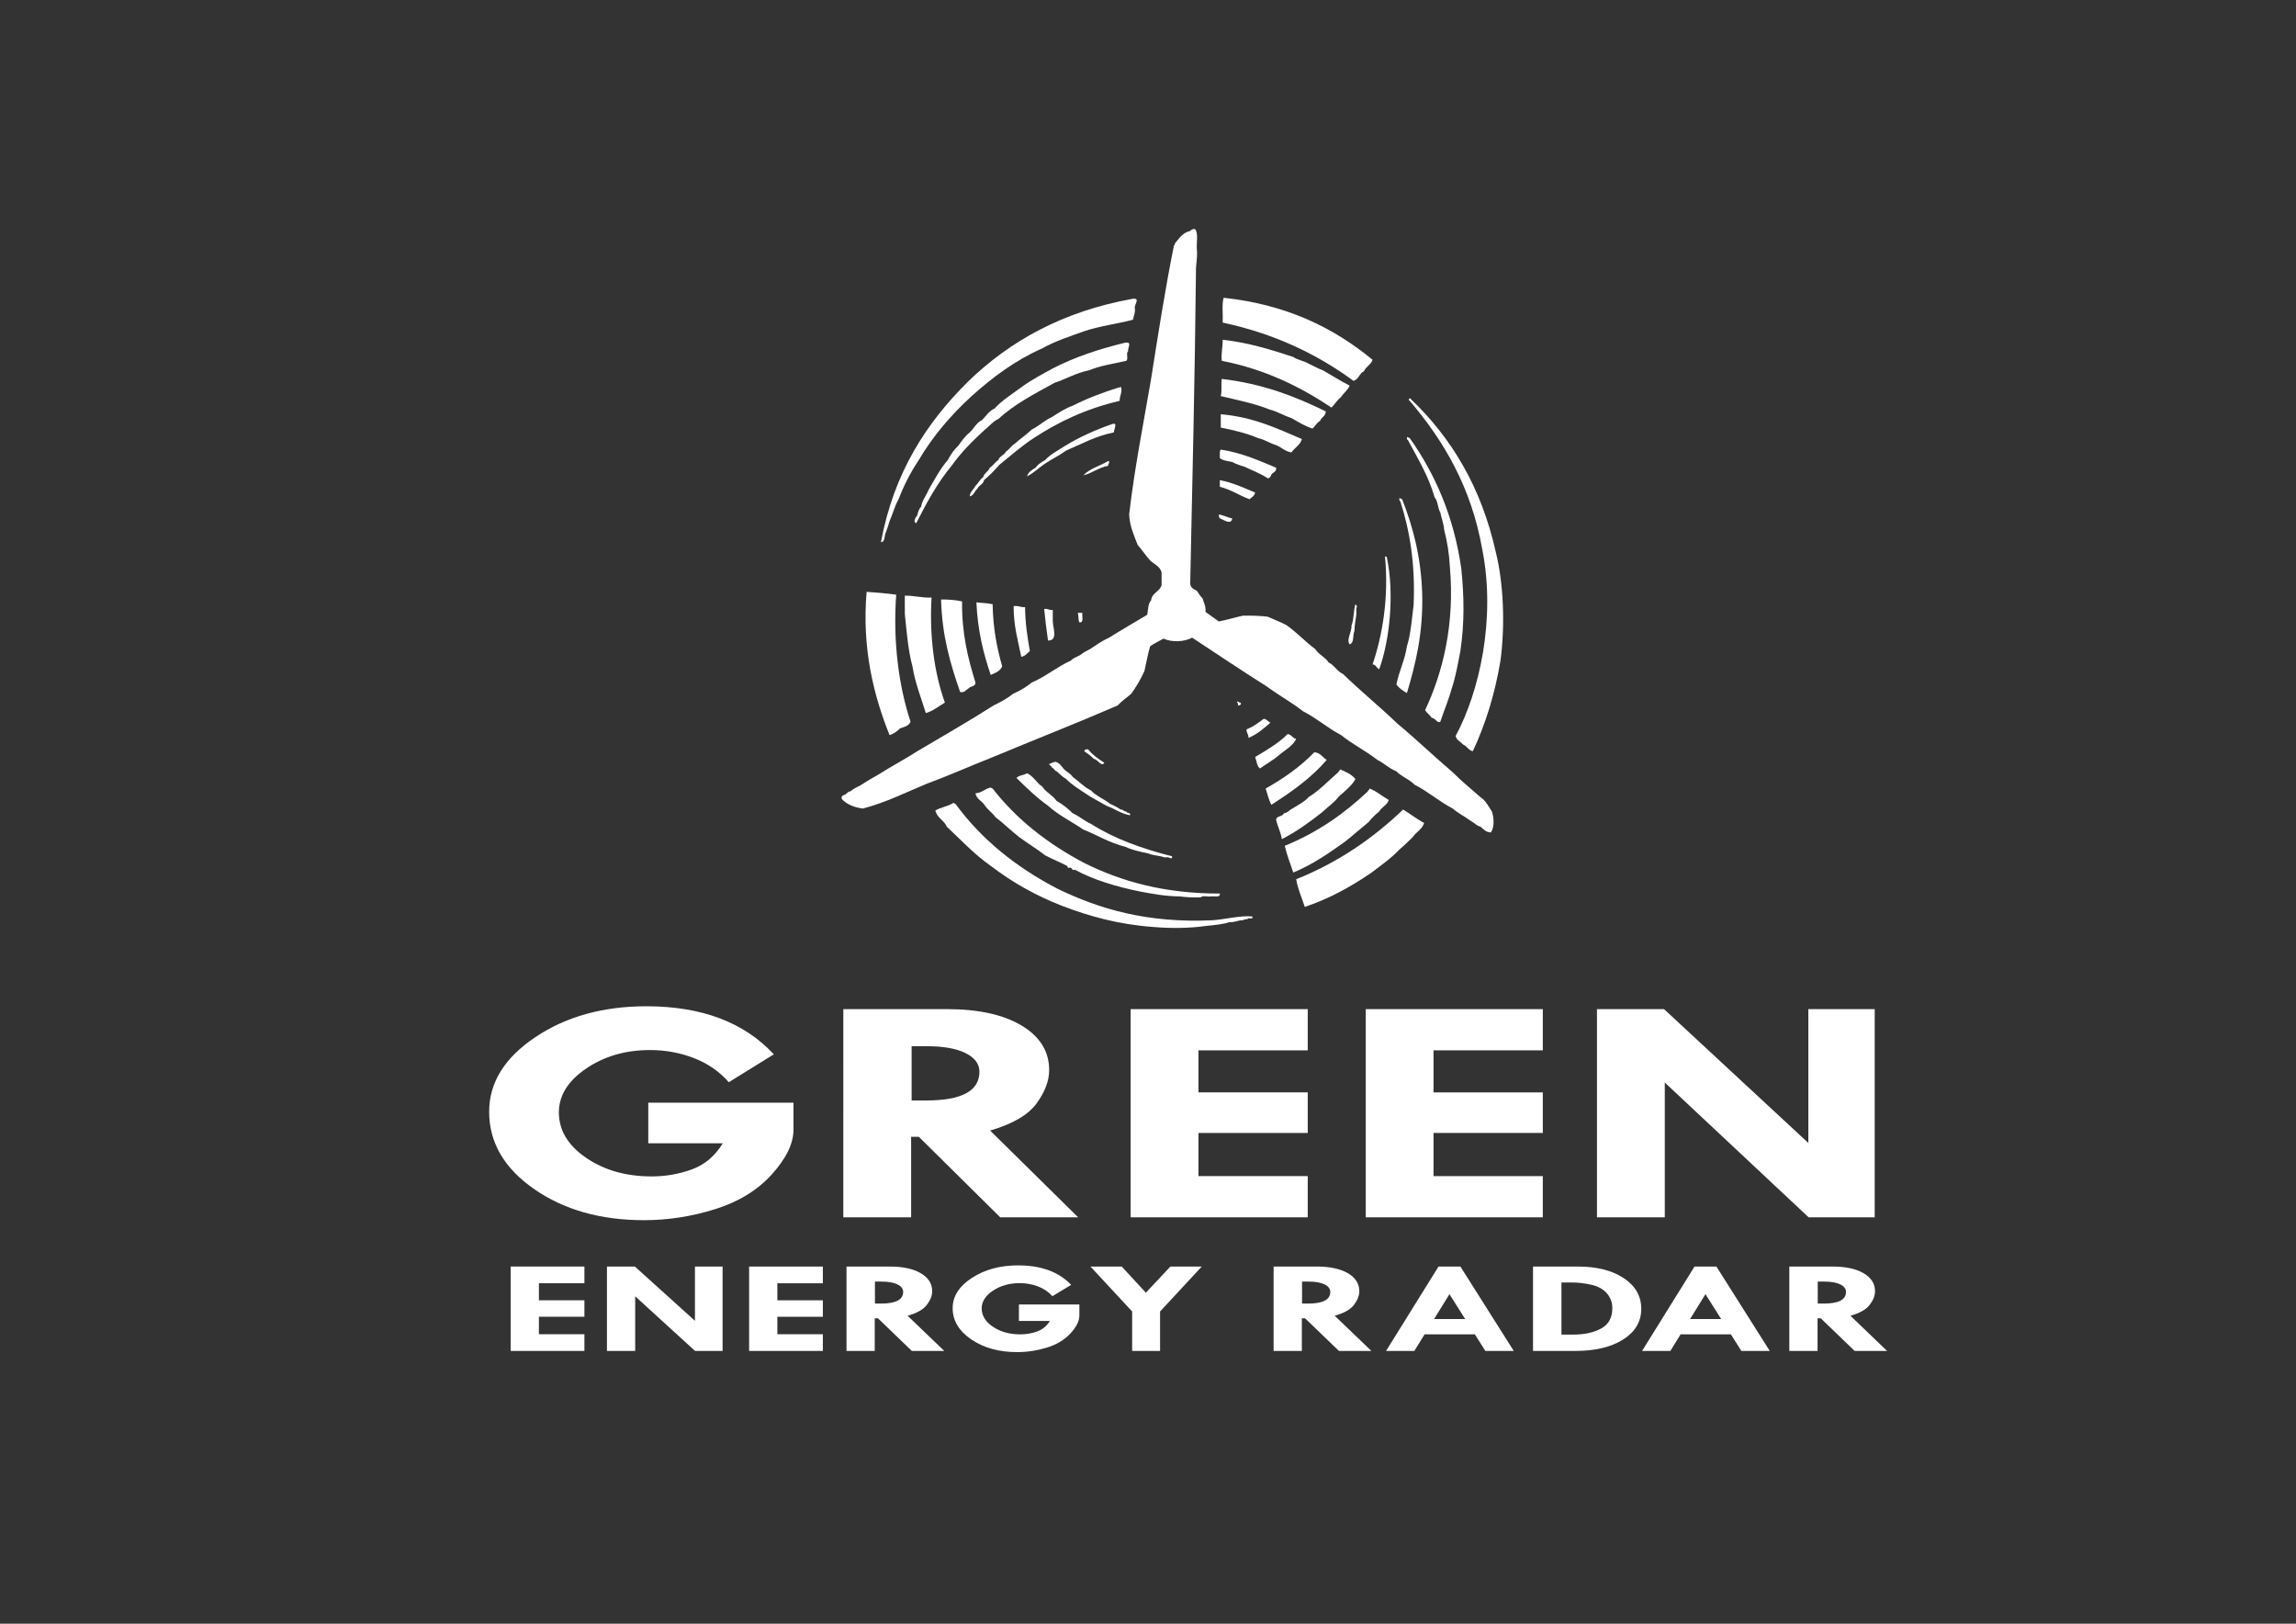 <?xml version="1.0" encoding="utf-8"?>
<!-- Generator: Adobe Illustrator 15.1.0, SVG Export Plug-In . SVG Version: 6.00 Build 0)  -->
<!DOCTYPE svg PUBLIC "-//W3C//DTD SVG 1.1//EN" "http://www.w3.org/Graphics/SVG/1.1/DTD/svg11.dtd">
<svg version="1.1" xmlns="http://www.w3.org/2000/svg" xmlns:xlink="http://www.w3.org/1999/xlink" x="0px" y="0px"
	 width="841.89px" height="595.28px" viewBox="0 0 841.89 595.28" enable-background="new 0 0 841.89 595.28" xml:space="preserve">
<rect x="0" y="0" width="841.89" height="595.28" fill="#333333" stroke="none"/>
<g id="Layer_1">
	<g id="XMLID_1_">
		<g>
			<path fill="#FFFFFF" d="M548.441,202.276c2.874,11.434,3.501,26.763,1.751,39.903c-2.071,12.397-5.528,23.409-10.151,33.253
				c-1.59-0.394-2.129-1.838-3.5-2.45c-0.948-1.036-2.406-1.561-2.801-3.15c8.707-16.131,14.789-42.864,9.801-68.256
				c-4.04-23.029-14.176-39.962-26.602-54.605c-0.336-0.015-0.277-0.423-0.351-0.7c0.307-0.219,0.627-0.423,0.7,0
				C532.165,160.447,543.133,178.532,548.441,202.276z"/>
			<path fill="#FFFFFF" d="M547.042,297.484c0.787,2.29,0.962,5.775-0.351,7.701c-1.939-0.044-2.713-1.255-3.85-2.101
				c-1.474-0.394-2.275-1.458-3.501-2.101c-2.144-1.589-4.667-2.8-6.65-4.55c-4.988-2.596-8.97-6.199-14.001-8.751
				c-1.882-1.969-4.77-2.932-6.651-4.9c-2.712-1.021-4.477-2.99-7-4.201c-4.186-3.281-9.188-5.746-13.302-9.101
				c-4.987-2.596-8.969-6.199-14.001-8.751c-4.171-3.296-9.014-5.921-13.301-9.101c-9.232-5.819-18.217-11.887-27.303-17.852
				c-2.786,1.546-7.395,1.794-10.501,0.35c-1.634,0.933-3.398,1.735-4.9,2.8c-0.875,2.858-1.386,6.082-2.1,9.101
				c-1.386,3.048-3.034,5.834-4.901,8.401c-1.633,1.4-3.471,2.596-4.9,4.2c-15.313,6.622-31.08,12.791-46.554,19.252
				c-7.875,3.092-15.43,6.504-23.452,9.451c-7.686,3.165-14.861,6.84-23.452,9.101c-3.281-0.452-5.921-1.546-7.701-3.5
				c-0.408-1.386,0.861-1.356,1.4-1.75c0.481-0.365,1.079-1.108,1.75-1.05c0.992-0.875,2.217-1.517,3.5-2.1
				c2.261-1.473,4.594-2.873,7-4.201c4.55-2.917,9.465-5.469,14.001-8.4c9.378-5.557,18.887-10.982,28.002-16.802
				c2.508-1.225,4.973-2.494,7-4.2c2.596-1.138,4.93-2.538,7.001-4.201c5.221-2.246,9.203-5.731,14.351-8.051
				c0.86-1.006,2.363-1.371,3.5-2.1c1.035-0.831,2.246-1.487,3.5-2.1c2.246-1.488,4.434-3.048,7.001-4.2
				c4.594-2.874,9.334-5.615,14.001-8.401c0.306-1.911,0.277-4.157,1.4-5.25c0.307-2.844,3.136-3.165,3.851-5.601
				c0-1.517,0-3.034,0-4.55c-0.525-2.625-3.15-3.15-4.551-4.9c-1.473-1.677-2.698-3.603-4.2-5.25
				c-1.328-3.457-2.888-6.68-3.15-11.201c2.013-17.239,5.25-33.253,8.05-49.705c2.611-16.524,5.178-33.092,8.401-49.004
				c0.335-0.015,0.276-0.423,0.35-0.7c1.546-1.838,2.815-3.953,5.601-4.551c0.263-0.321,0.642-0.525,1.05-0.7c0.233,0,0.467,0,0.7,0
				c1.356,1.444,0.423,5.177,0.7,7.701c0.263,3.063-0.438,5.163-0.35,8.05c-0.395,38.343-1.299,76.176-2.101,114.11
				c0.015,1.736,1.356,2.144,2.45,2.8c0.627,1.006,1.313,1.955,2.101,2.8c0.423,1.575,1.239,2.728,1.05,4.9
				c1.619,1.182,3.237,2.363,4.9,3.5c3.033-0.583,5.79-1.444,8.751-2.1c3.237-0.087,6.271,0.029,9.101,0.35
				c2.319,1.064,4.827,1.939,7.001,3.15c3.763,2.655,6.825,6.024,10.501,8.751c1.239,2.027,3.66,2.888,4.9,4.9
				c2.158,0.992,3.063,3.238,5.25,4.201c6.446,6.271,13.477,11.959,19.952,18.202c6.957,5.761,13.418,12.018,20.302,17.852
				c3.18,3.238,6.753,6.082,10.151,9.101C544.767,293.459,545.758,295.618,547.042,297.484z"/>
			<path fill="#FFFFFF" d="M535.841,208.576c1.035,10.56,1.167,19.762-0.351,30.103c-0.918,4.682-1.735,9.465-3.149,13.651
				c-1.167,4.317-2.845,8.124-4.201,12.251c-1.138,0.802-1.75-1.356-3.15-1.4c-0.671-1.079-1.75-1.75-2.45-2.8
				c6.505-13.797,10.938-31.517,9.102-52.504c-0.263-4.988-1.007-9.495-2.101-13.651c-0.175-2.392-0.991-4.142-1.4-6.301
				c-0.962-1.604-0.875-4.258-2.1-5.6c-2.29-7.978-6.228-14.308-9.801-21.002c-0.409-0.059-0.292-0.642-0.351-1.05
				c0.569-0.102,0.599,0.335,1.051,0.35C526.142,173.705,533.055,189.062,535.841,208.576z"/>
			<path fill="#FFFFFF" d="M521.489,217.677c0.379,14.38-2.377,25.625-5.601,36.403c-1.487-0.846-2.917-1.75-3.851-3.15
				c0.978-4.973,3.078-8.824,3.851-14.001c1.415-4.419,1.765-9.903,2.45-15.052c0.656-15.007-1.371-27.332-4.9-38.153
				c-0.408-0.058-0.291-0.642-0.35-1.05c0.568-0.102,0.598,0.335,1.05,0.35C518.076,193.087,521.066,204.099,521.489,217.677z"/>
			<path fill="#FFFFFF" d="M522.189,301.685c-0.715,2.436-2.976,3.325-4.2,5.251c-1.604,1.546-3.18,3.121-4.9,4.55
				c-2.99,3.194-6.65,5.718-10.151,8.401c-7.336,5.031-15.241,9.494-24.502,12.601c-1.064-3.369-2.523-6.344-3.15-10.15
				c15.416-6.17,28.178-14.993,39.203-25.553C517.114,298.359,519.403,300.271,522.189,301.685z"/>
			<path fill="#FFFFFF" d="M508.538,204.376c2.771,13.316,1.094,30.132-2.8,40.954c-1.065-0.335-1.094-1.706-2.45-1.75
				c3.689-10.851,6.009-24.677,4.55-39.554C508.246,203.968,508.465,204.099,508.538,204.376z"/>
			<path fill="#FFFFFF" d="M509.238,293.284c-0.612,1.954-2.596,2.538-3.5,4.2c-1.43,1.138-2.713,2.421-3.851,3.851
				c-2.844,2.29-5.542,4.726-8.4,7c-5.966,4.303-12.019,8.518-19.252,11.552c-1.123-3.194-2.305-6.33-3.15-9.801
				c11.944-4.857,21.818-11.785,30.452-19.952c0.117-0.467,0.613-0.554,0.7-1.05C504.906,290.148,506.832,291.957,509.238,293.284z"
				/>
			<path fill="#FFFFFF" d="M503.288,131.919c-0.599,1.852-2.465,2.436-3.15,4.2c-1.735,0.715-1.882,3.019-3.851,3.5
				c-13.33-9.771-28.921-17.283-47.954-21.352c0.16-2.99-0.365-6.665,0.35-9.101C471.96,111.676,489.17,120.252,503.288,131.919z"/>
			<path fill="#FFFFFF" d="M497.688,222.228c-0.584,0.583-0.277,2.057-0.351,3.15c-0.263,1.954-0.656,3.777-0.7,5.951
				c-0.714,1.502,0,4.434-1.75,4.9c-1.327-1.765,0.803-4.332,0.7-7.001c0.89-2.144,0.686-5.381,1.4-7.701
				C497.366,221.615,497.221,222.228,497.688,222.228z"/>
			<path fill="#FFFFFF" d="M496.987,285.583c-0.627,1.385-1.779,2.479-2.801,3.5c-0.991,0.992-2.085,1.882-3.149,2.8
				c-1.751,2.333-4.216,3.953-6.301,5.951c-4.58,3.587-9.291,7.044-14.701,9.801c-0.424-2.626-1.532-4.536-2.101-7.001
				c0.044-1.706,2.392-1.108,2.8-2.45c1.444-0.189,2.042-1.225,3.15-1.75c2.057-1.328,4.361-2.407,5.951-4.201
				c4.098-2.552,7.277-6.023,10.851-9.101c0.131-0.452,0.612-0.554,0.7-1.05C493.545,282.958,495.616,283.921,496.987,285.583z"/>
			<path fill="#FFFFFF" d="M494.887,141.37c-0.7,1.75-2.231,2.669-3.15,4.201c-1.399,1.05-2.289,2.61-3.5,3.85
				c-11.492-7.642-24.269-14.001-40.254-17.151c-0.248-2.932,0.38-4.988,0.351-7.701c9.684,1.05,17.793,3.675,25.902,6.3
				c1.531,1.152,3.952,1.415,5.601,2.45c1.765,0.802,3.369,1.765,5.25,2.451C488.367,137.622,491.475,139.649,494.887,141.37z"/>
			<path fill="#FFFFFF" d="M486.136,150.821c-0.043,1.823-1.647,2.085-2.1,3.5c-1.255,0.613-1.75,1.984-2.801,2.8
				c-2.902-0.948-5.235-2.465-7.7-3.85c-2.814-0.919-5.075-2.392-8.051-3.15c-5.396-2.188-11.727-3.442-17.852-4.9
				c0.496-2.042,0.059-3.675,0.35-6.301C462.932,140.656,474.936,145.337,486.136,150.821z"/>
			<path fill="#FFFFFF" d="M481.936,275.783c2.275,0.175,2.99,1.91,4.551,2.8c-5.659,6.592-12.82,11.683-20.302,16.452
				c-0.948-1.735-1.444-3.923-2.101-5.951C470.734,285.35,476.831,281.062,481.936,275.783z"/>
			<path fill="#FFFFFF" d="M477.386,160.972c-0.656,2.261-2.684,3.15-3.851,4.9c-2.523-0.394-3.763-2.071-5.95-2.8
				c-2.218-0.7-3.895-1.94-6.301-2.45c-4.069-1.765-8.766-2.902-13.651-3.851c0-1.633,0-3.267,0-4.9
				C459.592,152.877,468.299,157.107,477.386,160.972z"/>
			<path fill="#FFFFFF" d="M472.135,269.132c1.488,0.131,1.721,1.546,3.15,1.75c-1.342,2.742-4.099,4.069-6.301,5.951
				c-2.114,1.853-4.682,3.252-7,4.9c-1.152-0.831-1.182-2.786-1.751-4.2C464.449,274.98,468.766,272.53,472.135,269.132z"/>
			<path fill="#FFFFFF" d="M467.935,171.473c0.146,1.313-0.744,1.59-1.4,2.1c-0.642,0.525-0.524,1.809-1.75,1.75
				c-2.479-1.721-5.601-2.8-8.4-4.2c-1.634-0.467-3.18-1.021-4.551-1.75c-1.662-0.321-3.442-0.525-4.551-1.4
				c0.073-1.094-0.232-2.567,0.351-3.15C455.421,166.019,461.59,168.833,467.935,171.473z"/>
			<path fill="#FFFFFF" d="M463.384,263.531c1.152,0.131,1.546,1.021,2.45,1.4c-2.406,2.144-4.856,4.244-8.051,5.601
				c0.103-1.386-0.802-1.765-0.699-3.15C459.549,266.463,461.43,264.96,463.384,263.531z"/>
			<path fill="#FFFFFF" d="M459.184,335.988c0.54,1.473-1.809,0.058-1.75,1.05c-1.064-0.248-1.269,0.364-2.101,0.35
				c-1.662,0.088-2.698,0.803-4.55,0.7c-2.538,0.846-5.703,1.064-8.751,1.4c-5.834,0.846-13.024,0.904-19.252,0.35
				c-12.718-0.933-23.379-3.923-33.253-7.7c-9.845-3.807-18.522-8.78-26.252-14.701c-5.994-4.157-10.851-9.451-16.101-14.352
				c-0.992-2.392-3.573-3.194-4.201-5.951c1.983-1.167,4.755-1.546,6.651-2.8c0.277,0.073,0.35,0.35,0.7,0.35
				c9.67,13.2,22.402,23.335,37.454,31.153c15.329,7.424,32.859,12.645,56.705,11.551
				C449.31,337.067,454.794,335.565,459.184,335.988z"/>
			<path fill="#FFFFFF" d="M460.233,180.574c-0.232,1.284-1.283,1.75-2.1,2.45c-3.733-1.4-6.738-3.529-10.852-4.55
				c0-0.817,0-1.633,0-2.45C452.169,176.972,456.106,178.868,460.233,180.574z"/>
			<path fill="#FFFFFF" d="M454.983,257.581c0,0.233,0,0.466,0,0.7c-0.277,0.19-0.568,0.365-1.05,0.35
				c0.029-0.496,0.058-0.992-0.351-1.05C453.816,256.531,454.327,257.917,454.983,257.581z"/>
			<path fill="#FFFFFF" d="M451.833,190.025c-0.394,2.684-3.209,0.452-4.551,0c-0.276-0.307-0.379-0.788-0.35-1.4
				C448.8,188.858,449.995,189.762,451.833,190.025z"/>
			<path fill="#FFFFFF" d="M447.282,327.587c0.219,1.619-1.91,0.89-3.149,1.051c-1.182,0.219-3.253-0.452-3.851,0.35
				c-2.771,0.088-5.338-0.029-7.701-0.35c-5.309-0.059-9.815-0.919-14.351-1.751c-8.926-1.809-17.181-4.287-24.152-8.051
				c-0.787,0.511-1.006-0.495-1.4-0.699c-0.277-0.146-0.758,0.131-1.05,0c-0.175-0.088-0.204-0.628-0.35-0.7
				c-2.538-1.298-5.353-2.45-8.051-3.851c-2.99-2.377-6.374-4.361-9.451-6.65c-3.034-2.334-5.703-5.032-8.75-7.351
				c-1.108-1.576-2.728-2.64-3.851-4.201c-0.948-1.736-3.077-2.29-3.5-4.55c2.436-0.131,3.413-1.721,5.6-2.1
				c0.277,0.073,0.35,0.35,0.7,0.35c8.882,11.42,20.302,20.302,33.603,27.302C411.127,323.139,426.938,327.631,447.282,327.587z"/>
			<path fill="#FFFFFF" d="M429.781,313.936c0.131,1.474-1.138,0.248-1.75,0.351c-1.138,0.204-1.634-0.233-2.45-0.351
				c-1.59-0.276-3.238-0.495-4.551-1.05c-2.99-0.627-5.965-1.269-8.401-2.45c-5.833-1.4-10.209-4.259-15.401-6.301
				c-4.288-2.946-9.174-5.294-12.951-8.75c-4.244-2.99-7.875-6.592-11.551-10.151c0.802-1.065,2.771-0.963,3.85-1.75
				c2.421,1.079,3.471,3.529,5.601,4.9c1.356,2.144,3.865,3.136,5.25,5.25c2.275,1.225,4.157,2.844,5.951,4.55
				c2.436,1.064,4.2,2.8,6.65,3.851C408.487,307.46,418.711,311.121,429.781,313.936z"/>
			<path fill="#FFFFFF" d="M416.13,113.018c0.189,1.823-0.467,2.8-0.7,4.201c-5.819,1.531-12.368,2.333-17.852,4.2
				c-5.323,1.911-10.792,3.675-15.401,6.301c-10.049,4.419-18.274,10.661-25.902,17.501c-7.569,6.898-14.249,14.687-19.602,23.802
				c-2.917,4.317-5.324,9.145-7.351,14.351c-1.313,2.305-2.027,5.207-3.15,7.701c-0.394,1.473-0.861,2.873-1.4,4.201
				c-0.598,1.152-0.102,3.398-1.75,3.5c4.711-25.508,16.685-43.754,31.853-58.805c15.387-14.949,34.828-25.844,60.555-30.453
				c0.117,0,0.233,0,0.35,0C418.07,109.459,415.78,111.764,416.13,113.018z"/>
			<path fill="#FFFFFF" d="M412.979,297.484c0.117,0.816,1.663,0.204,1.4,1.4c-3.486-0.599-5.703-2.465-8.751-3.5
				c-2.538-1.546-5.309-2.858-7.701-4.55c-2.465-1.619-4.988-3.18-7-5.25c-1.371-0.729-2.333-1.867-3.5-2.8
				c-0.817-0.233-0.934-1.167-1.75-1.4c0.102-0.612-1.648-1.079-0.7-1.4c0.656-0.277,1.283-0.583,2.1-0.7
				c1.531,0.452,2.202,1.765,3.15,2.8c1.006,0.977,2.421,1.561,3.15,2.8c2.275,1.575,4.054,3.646,6.65,4.9
				c1.911,2.071,4.813,3.121,7,4.9c1.371,0.613,2.713,1.254,3.851,2.1C411.9,296.697,411.958,297.572,412.979,297.484z"/>
			<path fill="#FFFFFF" d="M412.979,125.619c2.173-0.189,0.379,2.013,0.7,3.15c-0.919,0.481,0.175,2.976-0.7,3.5
				c-4.623,1.094-9.655,1.779-13.651,3.5c-4.784,0.933-8.298,3.135-12.601,4.55c-7.307,4.011-14.789,7.847-20.652,13.301
				c-2.071,0.846-3.194,2.64-4.9,3.85c-4.434,4.084-8.722,8.313-12.251,13.301c-5.148,6.169-9.13,13.505-12.951,21.002
				c-1.327-0.306-0.204-2.261,0.35-2.8c0.306-1.21,0.612-2.421,1.4-3.15c0.467-2.567,1.94-4.127,2.8-6.3
				c2.188-3.763,4.229-7.672,7-10.851c1.065-1.969,2.261-3.807,3.851-5.25c1.269-1.765,2.508-3.559,4.2-4.9
				c1.575-1.458,2.479-3.588,4.551-4.55c1.429-1.488,2.538-3.296,4.55-4.201c2.888-3.179,6.694-5.44,10.151-8.051
				c3.457-2.494,7.351-4.55,11.201-6.65c7.919-4.098,16.918-7.117,26.602-9.451C412.746,125.619,412.863,125.619,412.979,125.619z"
				/>
			<path fill="#FFFFFF" d="M410.879,141.72c0.948,1.429-0.394,3.559-0.35,5.25c-12.222,2.83-22.417,7.686-31.503,13.651
				c-4.506,2.96-8.474,6.461-12.601,9.801c-1.721,2.013-3.588,3.879-5.601,5.601c-0.277,1.59-1.896,1.838-2.45,3.15
				c-1.035,0.831-1.24,2.494-2.8,2.8c0.146-1.838,1.488-2.479,2.101-3.851c1.05-0.933,1.604-2.363,2.8-3.15
				c0.423-1.561,1.911-2.056,2.45-3.5c1.254-0.729,1.896-2.071,3.15-2.8c0.438-1.546,2.217-1.75,2.8-3.15
				c1.254-0.729,1.896-2.071,3.15-2.8c2.027-1.823,4.346-3.354,6.301-5.25c2.654-1.313,4.608-3.325,7.351-4.55
				c2.406-1.561,4.784-3.15,7.701-4.2c5.177-2.64,10.851-4.784,16.801-6.651C410.588,142.129,410.807,141.998,410.879,141.72z"/>
			<path fill="#FFFFFF" d="M408.429,155.372c1.24-0.189-0.029,2.319,0,3.15c-6.724,1.327-11.828,4.273-17.501,6.65
				c-2.275,1.692-4.959,2.976-7.351,4.55c-2.436,1.532-4.332,3.603-7.001,4.901c0.525-1.575,1.794-2.407,3.15-3.15
				c0.832-1.269,2.173-2.027,3.5-2.8c1.983-2.217,4.842-3.559,7.351-5.25c5.294-3.223,11.172-5.863,17.501-8.051
				C408.196,155.372,408.313,155.372,408.429,155.372z"/>
			<path fill="#FFFFFF" d="M406.329,169.023c1.021,0.292-0.204,1.123,0,1.75c-3.559,0.642-5.732,2.669-9.101,3.5
				C399.518,171.779,403.368,170.846,406.329,169.023z"/>
			<path fill="#FFFFFF" d="M404.929,279.633c-1.064,1.721-2.406-1.298-3.85-1.4c-1.021-1.08-2.231-1.969-3.5-2.8
				c0.087-0.613,0.598-0.802,1.4-0.7C400.583,276.745,402.712,278.233,404.929,279.633z"/>
			<path fill="#FFFFFF" d="M396.878,224.678c-0.219,1.298,0.656,3.69-1.05,3.5c-0.613-0.788-0.161-2.625-0.7-3.5
				C395.711,224.678,396.295,224.678,396.878,224.678z"/>
			<path fill="#FFFFFF" d="M386.027,227.828c0.16,2.713,1.925,7.044-1.75,7c-0.525-3.792-1.021-7.613-1.4-11.551
				c1.444-0.277,1.794,0.54,3.15,0.35C386.027,225.028,386.027,226.428,386.027,227.828z"/>
			<path fill="#FFFFFF" d="M375.876,222.578c0.029,5.921,0.875,11.026,1.75,16.102c-0.992,0.758-1.619,1.881-3.15,2.1
				c-1.21-5.907-2.83-11.405-2.8-18.552C373.47,221.951,374.213,222.724,375.876,222.578z"/>
			<path fill="#FFFFFF" d="M363.975,221.527c0.131,8.62,1.561,15.941,3.5,22.752c-0.686,1.765-2.494,2.406-4.201,3.15
				c-2.712-7.905-4.813-16.422-5.25-26.602C359.964,221.104,362.225,221.061,363.975,221.527z"/>
			<path fill="#FFFFFF" d="M357.675,250.23c0.043,1.561-1.78,1.254-2.451,2.101c-0.977,0.525-1.371,1.663-3.15,1.4
				c-3.53-10.122-6.68-20.637-7.001-33.953c2.815-0.015,5.411,0.189,7.701,0.7C352.614,232.189,354.947,241.406,357.675,250.23z"/>
			<path fill="#FFFFFF" d="M331.772,218.377c3.544-0.044,6.154,0.846,9.801,0.7c-0.817,14.41,1.035,27.77,4.9,38.504
				c-2.29,1.327-4.215,3.019-7,3.85c-1.707-5.644-3.88-10.822-4.901-17.151c-1.575-5.776-2.115-12.587-2.8-19.252
				c0-1.867,0-3.733,0-5.601C331.772,219.077,331.772,218.728,331.772,218.377z"/>
			<path fill="#FFFFFF" d="M333.873,264.582c-0.569,1.531-2.275,1.925-3.851,2.45c-1.05,1.05-2.231,1.969-3.85,2.45
				c-5.776-14.395-10.18-31.692-8.401-52.505c3.705,0.263,7.38,0.554,10.851,1.05C327.368,235.339,329.599,251.688,333.873,264.582z
				"/>
		</g>
		<g>
		</g>
	</g>
</g>
<g id="Layer_3">
	<g>
		<path fill="#FFFFFF" d="M283.747,386.53l-16.52,10.231c-3.457-3.953-7.732-6.907-12.829-8.865
			c-5.096-1.956-10.427-2.936-15.992-2.936c-9.021,0-16.857,2.267-23.505,6.802c-6.649,4.534-9.973,9.883-9.973,16.045
			c0,6.55,3.324,12.102,9.973,16.655c6.648,4.555,14.659,6.831,24.032,6.831c5.097,0,10.002-0.853,14.718-2.559
			c4.714-1.705,8.508-4.902,11.379-9.592h-27.327v-14.882h53.248v9.882c0,5.078-2.636,10.532-7.908,16.365
			s-12.213,10.096-20.825,12.789c-8.611,2.694-17.31,4.041-26.097,4.041c-15.934,0-29.378-3.817-40.332-11.453
			c-10.955-7.635-16.431-17.071-16.431-28.311c0-10.658,5.637-19.766,16.915-27.323c11.276-7.558,24.852-11.336,40.727-11.336
			C257.268,368.916,272.851,374.787,283.747,386.53z"/>
		<path fill="#FFFFFF" d="M309.228,369.962h38.003c11.553,0,20.687,2.015,27.402,6.044c6.715,4.028,10.073,9.471,10.073,16.327
			c0,3.913-1.541,7.98-4.622,12.202c-3.081,4.223-8.759,7.534-17.032,9.936l32.286,31.821h-28.573l-29.859-29.532h-2.812v29.532
			h-24.867V369.962z M334.271,383.565v19.882h5.379c12.991,0,19.487-3.507,19.487-10.522c0-2.867-1.69-5.145-5.07-6.83
			c-3.38-1.687-8.069-2.529-14.064-2.529H334.271z"/>
		<path fill="#FFFFFF" d="M414.582,369.962h64.934v15.115h-40.067v15.405h40.067v14.883h-40.067v15.812h40.067v15.115h-64.934
			V369.962z"/>
		<path fill="#FFFFFF" d="M500.78,369.962h64.935v15.115h-40.068v15.405h40.068v14.883h-40.068v15.812h40.068v15.115H500.78V369.962
			z"/>
		<path fill="#FFFFFF" d="M663.072,369.962h24.339v76.33h-24.223l-52.749-49.414v49.414h-24.867v-76.33h24.588l52.912,49.065
			V369.962z"/>
	</g>
	<g>
		<path fill="#FFFFFF" d="M187.253,464.333h27.035v6.128h-16.682v6.246h16.682v6.033h-16.682v6.41h16.682v6.128h-27.035V464.333z"/>
		<path fill="#FFFFFF" d="M254.822,464.333h10.133v30.945h-10.085l-21.962-20.033v20.033h-10.353v-30.945h10.237l22.03,19.892
			V464.333z"/>
		<path fill="#FFFFFF" d="M274.687,464.333h27.035v6.128H285.04v6.246h16.682v6.033H285.04v6.41h16.682v6.128h-27.035V464.333z"/>
		<path fill="#FFFFFF" d="M310.392,464.333h15.822c4.81,0,8.613,0.817,11.409,2.45c2.796,1.633,4.194,3.84,4.194,6.619
			c0,1.587-0.641,3.235-1.924,4.947s-3.647,3.055-7.091,4.028l13.442,12.9h-11.896l-12.431-11.973h-1.171v11.973h-10.353V464.333z
			 M320.818,469.849v8.06h2.24c5.408,0,8.113-1.422,8.113-4.266c0-1.162-0.704-2.086-2.111-2.77
			c-1.407-0.683-3.359-1.024-5.856-1.024H320.818z"/>
		<path fill="#FFFFFF" d="M392.777,471.05l-6.877,4.148c-1.439-1.603-3.219-2.801-5.341-3.594c-2.122-0.794-4.341-1.19-6.658-1.19
			c-3.756,0-7.018,0.919-9.786,2.757c-2.768,1.839-4.152,4.007-4.152,6.505c0,2.656,1.384,4.906,4.152,6.753
			c2.768,1.846,6.104,2.769,10.006,2.769c2.122,0,4.164-0.345,6.127-1.036c1.963-0.691,3.542-1.988,4.738-3.889h-11.377v-6.034
			h22.169v4.007c0,2.059-1.098,4.27-3.292,6.635c-2.195,2.364-5.085,4.093-8.67,5.185c-3.585,1.093-7.207,1.638-10.865,1.638
			c-6.634,0-12.231-1.547-16.792-4.643c-4.561-3.095-6.841-6.921-6.841-11.478c0-4.321,2.347-8.014,7.042-11.077
			c4.695-3.063,10.347-4.596,16.956-4.596C381.753,463.909,388.241,466.289,392.777,471.05z"/>
		<path fill="#FFFFFF" d="M399.838,464.333h11.466l8.862,9.594l8.991-9.594h11.508l-15.292,16.475v14.471H415.13v-14.471
			L399.838,464.333z"/>
		<path fill="#FFFFFF" d="M467.005,464.333h15.822c4.811,0,8.613,0.817,11.409,2.45c2.795,1.633,4.193,3.84,4.193,6.619
			c0,1.587-0.642,3.235-1.924,4.947c-1.283,1.712-3.646,3.055-7.092,4.028l13.442,12.9H490.96l-12.432-11.973h-1.17v11.973h-10.354
			V464.333z M477.431,469.849v8.06h2.24c5.408,0,8.113-1.422,8.113-4.266c0-1.162-0.704-2.086-2.111-2.77
			c-1.407-0.683-3.359-1.024-5.855-1.024H477.431z"/>
		<path fill="#FFFFFF" d="M527.472,464.333h8.021l19.569,30.945h-10.419l-3.845-6.081h-18.435l-3.766,6.081h-10.363L527.472,464.333
			z M531.483,474.468l-5.647,9.121h11.415L531.483,474.468z"/>
		<path fill="#FFFFFF" d="M562.122,464.333h16.389c7,0,12.634,1.423,16.901,4.267s6.402,6.591,6.402,11.241
			c0,4.667-2.201,8.406-6.604,11.219s-10.262,4.219-17.578,4.219h-15.511V464.333z M572.548,470.178v19.114h4.098
			c4.243,0,7.73-0.746,10.463-2.239c2.73-1.492,4.097-3.982,4.097-7.471c0-2.027-0.658-3.822-1.976-5.386
			c-1.316-1.563-3.226-2.623-5.725-3.182c-2.501-0.558-4.884-0.837-7.152-0.837H572.548z"/>
		<path fill="#FFFFFF" d="M621.345,464.333h8.021l19.569,30.945h-10.419l-3.845-6.081h-18.435l-3.766,6.081h-10.363L621.345,464.333
			z M625.356,474.468l-5.647,9.121h11.415L625.356,474.468z"/>
		<path fill="#FFFFFF" d="M656.104,464.333h15.822c4.811,0,8.613,0.817,11.409,2.45c2.795,1.633,4.193,3.84,4.193,6.619
			c0,1.587-0.642,3.235-1.924,4.947c-1.283,1.712-3.646,3.055-7.092,4.028l13.442,12.9H680.06l-12.432-11.973h-1.17v11.973h-10.354
			V464.333z M666.53,469.849v8.06h2.24c5.408,0,8.113-1.422,8.113-4.266c0-1.162-0.704-2.086-2.111-2.77
			c-1.407-0.683-3.359-1.024-5.855-1.024H666.53z"/>
	</g>
</g>
</svg>
